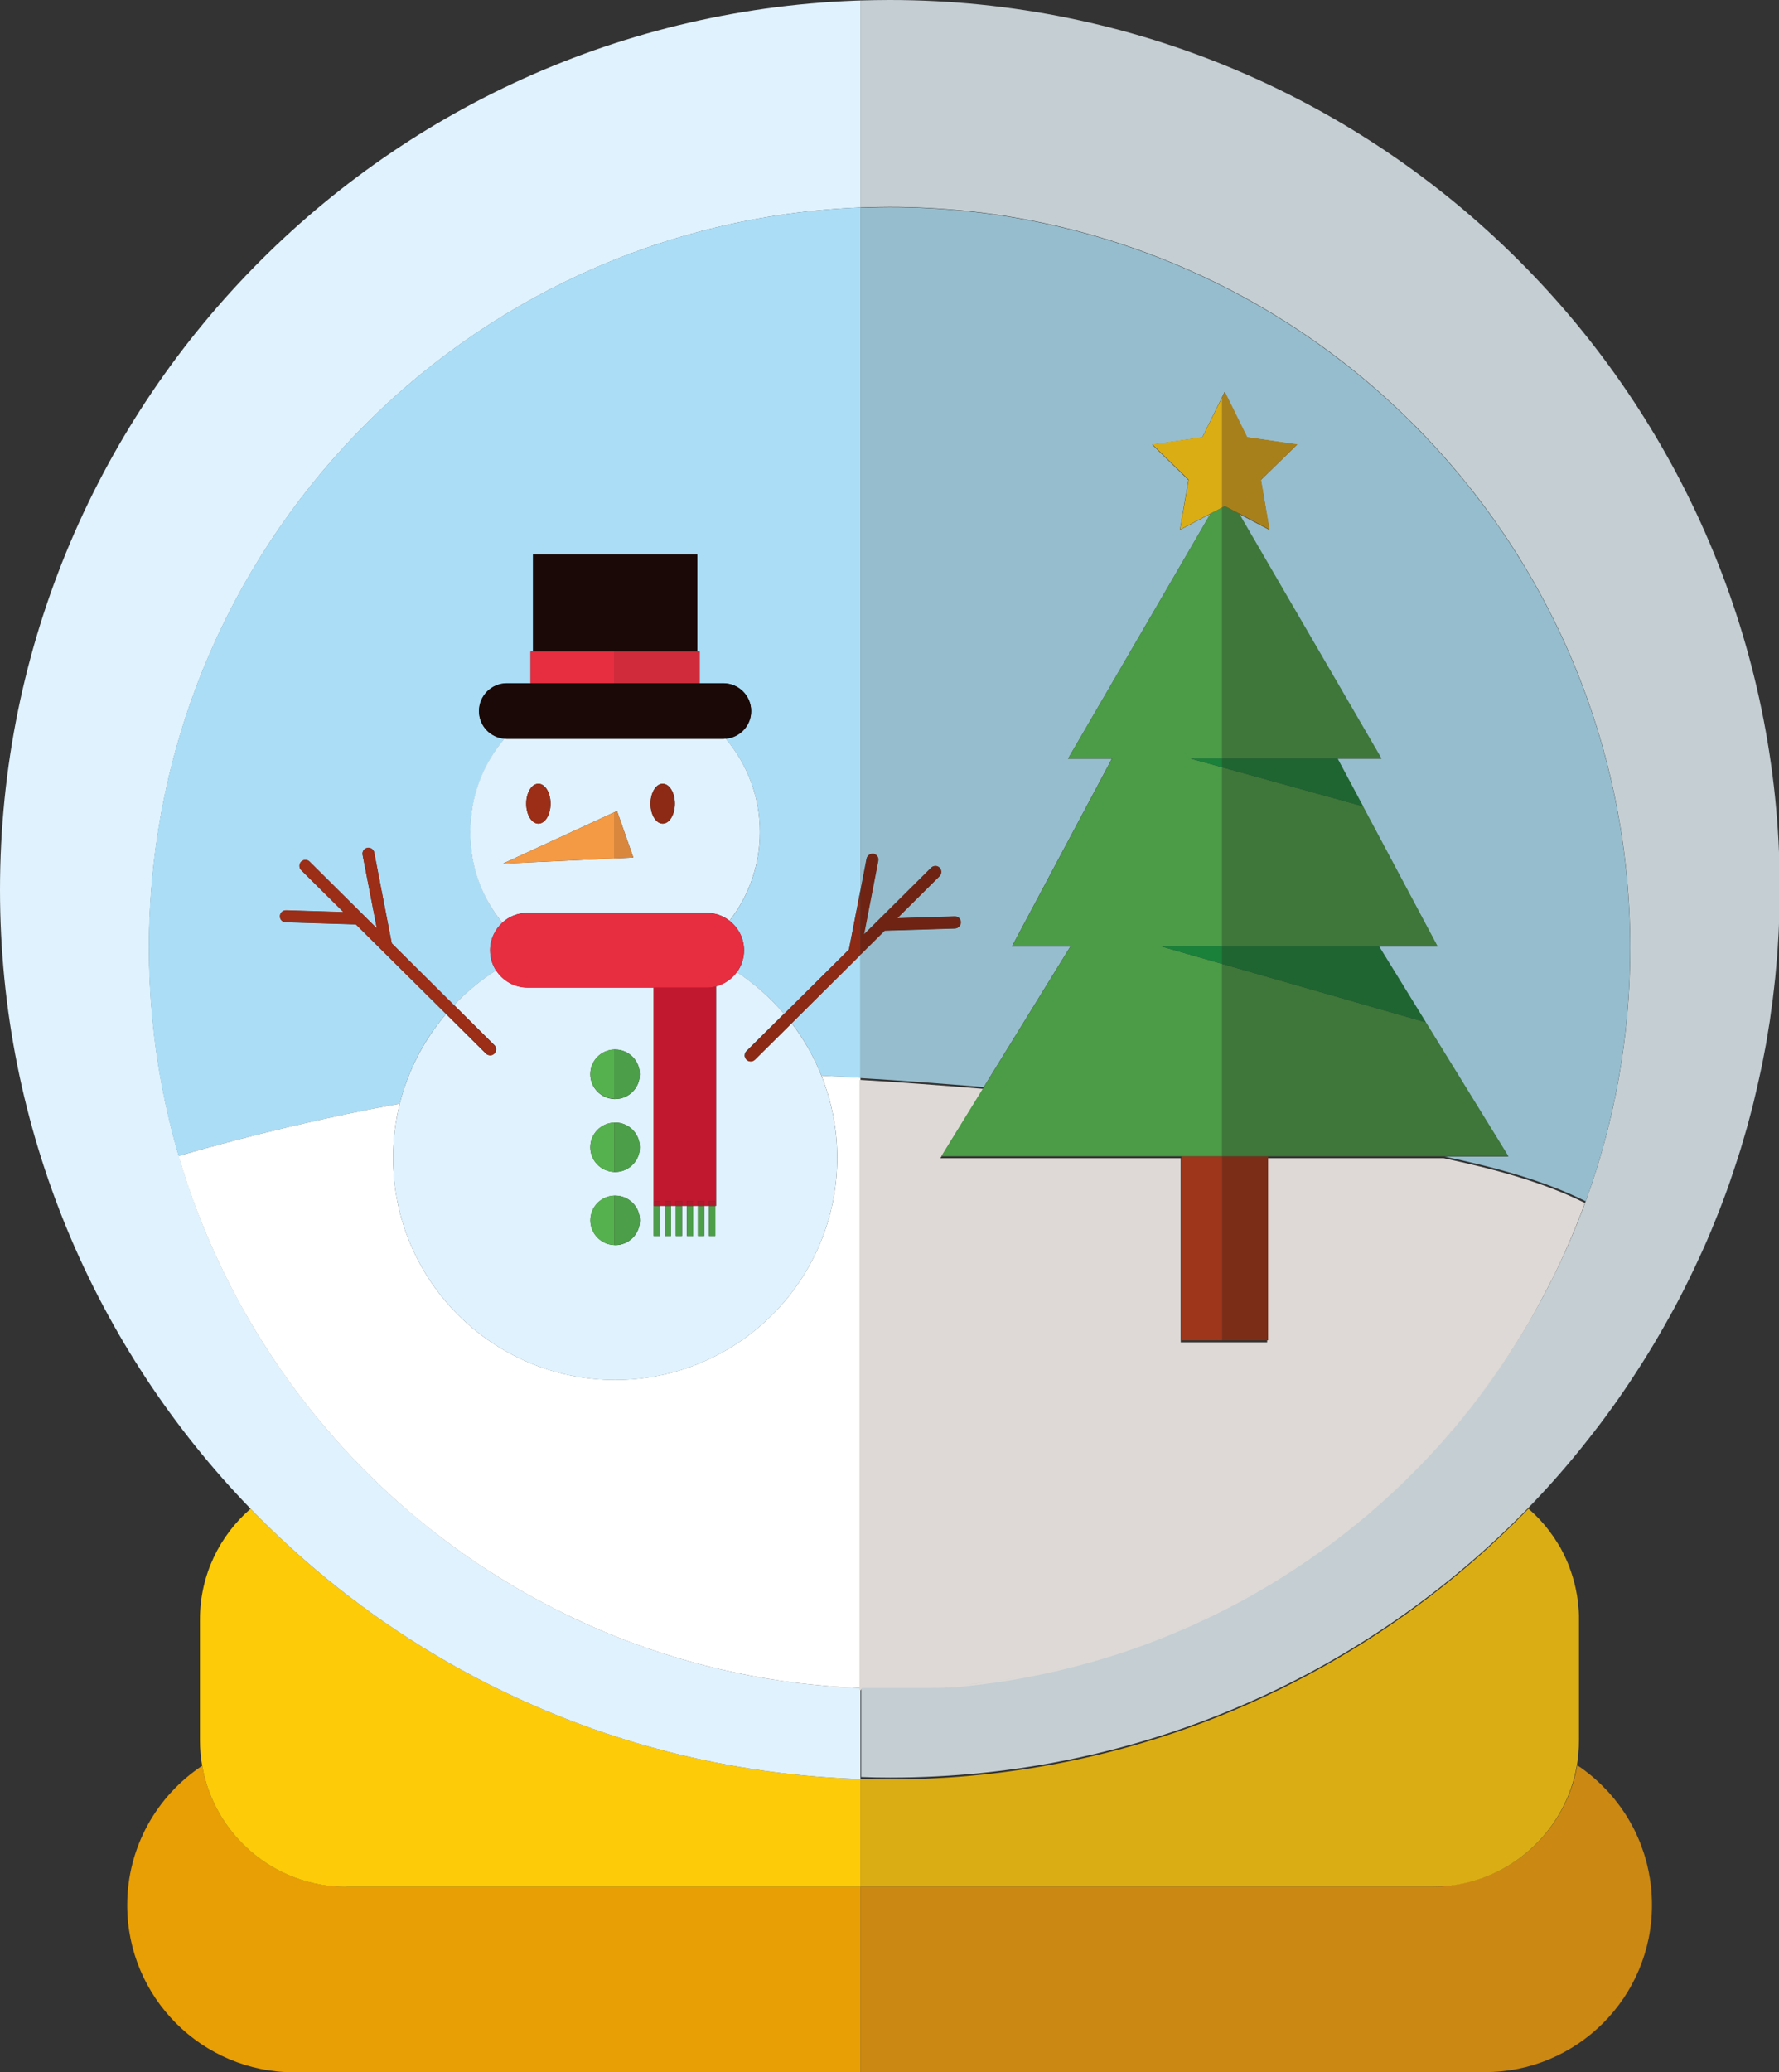 <?xml version="1.0" encoding="UTF-8"?>
<svg id="Layer_2" data-name="Layer 2" xmlns="http://www.w3.org/2000/svg" viewBox="0 0 189.77 220.99">
  <rect x="0" y="0" width="189.77" height="220.99" fill="#333333" stroke="none"/>
  <defs>
    <style>
      .cls-1 {
        fill: #1a0906;
      }

      .cls-2 {
        fill: #e89e05;
      }

      .cls-3 {
        fill: #c4ced3;
      }

      .cls-4 {
        fill: #55b14e;
      }

      .cls-5 {
        fill: #7c2d17;
      }

      .cls-6 {
        fill: #da873e;
      }

      .cls-7 {
        fill: #19813a;
      }

      .cls-8 {
        fill: #a8801b;
      }

      .cls-9 {
        fill: #768d92;
      }

      .cls-10 {
        fill: #fff;
      }

      .cls-11 {
        fill: #dbad15;
      }

      .cls-12 {
        fill: #9c2d16;
      }

      .cls-13 {
        fill: #ae192c;
      }

      .cls-14 {
        fill: #abddf6;
      }

      .cls-15 {
        fill: #3e7739;
      }

      .cls-16 {
        fill: #fdcb07;
      }

      .cls-17 {
        fill: #e72d40;
      }

      .cls-18 {
        fill: #e0f2fd;
      }

      .cls-19 {
        fill: #9d361a;
      }

      .cls-20 {
        fill: #96bdcd;
      }

      .cls-21 {
        fill: #4c9b46;
      }

      .cls-22 {
        fill: #8c2a15;
      }

      .cls-23 {
        fill: #f49944;
      }

      .cls-24 {
        fill: #7d2715;
      }

      .cls-25 {
        fill: #85a3ad;
      }

      .cls-26 {
        fill: #cb8812;
      }

      .cls-27 {
        fill: #ded9d6;
      }

      .cls-28 {
        fill: #6f2413;
      }

      .cls-29 {
        fill: #4c9e49;
      }

      .cls-30 {
        fill: #8c2a16;
      }

      .cls-31 {
        fill: #1f6531;
      }

      .cls-32 {
        fill: #cf2b3a;
      }

      .cls-33 {
        fill: #c1172f;
      }
    </style>
  </defs>
  <g id="ICONOS">
    <g>
      <path class="cls-2" d="M176.09,201.07c.03.24.05.48.07.73-.02-.24-.04-.49-.07-.73Z"/>
      <path class="cls-2" d="M173.54,193.79c.14.22.26.44.39.66-.13-.22-.25-.44-.39-.66Z"/>
      <path class="cls-2" d="M176.18,202.12c.02.35.03.7.03,1.05,0-.35-.01-.71-.03-1.05Z"/>
      <path class="cls-2" d="M174.6,195.77c.1.22.2.44.29.67-.09-.23-.19-.45-.29-.67Z"/>
      <path class="cls-2" d="M36.93,201.21c-7.69,0-14.08-5.57-15.36-12.9-4.82,3.19-8,8.66-8,14.87,0,9.84,7.98,17.82,17.82,17.82h60.41v-19.78h-54.86Z"/>
      <path class="cls-2" d="M175.36,197.73c.09.27.17.55.24.83-.07-.28-.16-.55-.24-.83Z"/>
      <path class="cls-2" d="M174.04,194.64c.16.29.31.58.45.88-.14-.3-.29-.59-.45-.88Z"/>
      <path class="cls-2" d="M175.92,199.98c.04.24.08.48.12.73-.03-.24-.07-.49-.12-.73Z"/>
      <path class="cls-2" d="M170.85,190.43c.17.17.34.35.51.52-.17-.18-.34-.35-.51-.52Z"/>
      <path class="cls-2" d="M169.2,189.01c.22.17.44.35.66.53-.22-.18-.43-.36-.66-.53Z"/>
      <path class="cls-2" d="M170.1,189.74c.17.15.34.3.5.46-.16-.16-.33-.31-.5-.46Z"/>
      <path class="cls-2" d="M175.02,196.76c.08.21.16.43.23.65-.07-.22-.15-.43-.23-.65Z"/>
      <path class="cls-2" d="M171.54,191.14c.22.24.43.49.64.74-.21-.25-.42-.5-.64-.74Z"/>
      <path class="cls-2" d="M172.32,192.06c.16.2.31.4.46.6-.15-.2-.3-.4-.46-.6Z"/>
      <path class="cls-2" d="M175.65,198.7c.08.33.16.66.22.99-.07-.33-.14-.66-.22-.99Z"/>
      <path class="cls-2" d="M172.98,192.94c.13.18.25.37.38.56-.12-.19-.25-.37-.38-.56Z"/>
      <path class="cls-2" d="M168.27,188.35c.27.18.54.37.81.57-.26-.2-.53-.39-.81-.57Z"/>
      <path class="cls-16" d="M165.32,163.32c.13.17.25.35.38.53-.12-.18-.25-.35-.38-.53Z"/>
      <path class="cls-16" d="M168.36,171.02c.02.18.03.37.05.56-.01-.19-.03-.37-.05-.56Z"/>
      <path class="cls-16" d="M165.77,163.96c.15.22.29.44.43.67-.14-.23-.28-.45-.43-.67Z"/>
      <path class="cls-16" d="M168.25,170.2c.03.16.05.33.07.5-.02-.17-.04-.33-.07-.5Z"/>
      <path class="cls-16" d="M166.72,165.56c.08.15.15.3.23.46-.07-.15-.15-.3-.23-.46Z"/>
      <path class="cls-16" d="M168.09,169.39c.03.16.06.31.09.47-.03-.16-.06-.32-.09-.47Z"/>
      <path class="cls-16" d="M168.42,171.85c.01.28.02.56.02.84,0-.28,0-.56-.02-.84Z"/>
      <path class="cls-16" d="M167.08,166.31c.07.15.13.29.19.44-.06-.15-.13-.29-.19-.44Z"/>
      <path class="cls-16" d="M168.45,185.61c0,.42-.02.83-.05,1.24.03-.41.05-.82.05-1.24Z"/>
      <path class="cls-16" d="M168.38,187.05c-.04.39-.09.77-.15,1.15.06-.38.11-.76.15-1.15Z"/>
      <path class="cls-16" d="M163.76,161.55c.11.11.21.21.32.32-.11-.11-.21-.22-.32-.32Z"/>
      <path class="cls-16" d="M167.9,168.6c.04.15.08.3.12.46-.04-.15-.07-.31-.12-.46Z"/>
      <path class="cls-16" d="M163.51,161.31c-.11-.1-.22-.2-.33-.3.11.1.22.2.33.3Z"/>
      <path class="cls-16" d="M164.31,162.11c.11.12.21.23.31.35-.1-.12-.21-.24-.31-.35Z"/>
      <path class="cls-16" d="M164.83,162.7c.11.13.21.26.32.4-.11-.13-.21-.27-.32-.4Z"/>
      <path class="cls-16" d="M167.4,167.06c.06.15.11.29.16.44-.05-.15-.11-.29-.16-.44Z"/>
      <path class="cls-16" d="M166.3,164.79c.1.17.2.34.3.52-.09-.18-.19-.35-.3-.52Z"/>
      <path class="cls-16" d="M167.67,167.82c.05.15.1.3.14.45-.04-.15-.09-.3-.14-.45Z"/>
      <path class="cls-16" d="M36.93,201.21h54.86v-11.48h0c-25.51-.83-48.48-11.71-65.06-28.83-3.3,2.86-5.4,7.08-5.4,11.8v12.92c0,.92.08,1.82.24,2.7,1.28,7.33,7.67,12.9,15.36,12.9Z"/>
      <path class="cls-18" d="M167.08,156.46c-.24.28-.48.57-.73.85.24-.28.49-.56.73-.85Z"/>
      <path class="cls-18" d="M165.59,158.16c-.25.27-.49.55-.74.82.25-.27.49-.55.74-.82Z"/>
      <path class="cls-18" d="M187.39,116.1c-.08.37-.18.74-.26,1.11.09-.37.18-.74.26-1.11Z"/>
      <path class="cls-18" d="M188.7,109.19c-.06.37-.12.73-.18,1.1.06-.37.12-.73.18-1.1Z"/>
      <path class="cls-18" d="M171.29,151.16c-.22.3-.44.6-.67.9.22-.3.45-.6.67-.9Z"/>
      <path class="cls-18" d="M189.29,104.49c-.04.36-.08.71-.12,1.07.04-.36.08-.71.12-1.07Z"/>
      <path class="cls-18" d="M188.32,111.51c-.06.37-.14.74-.21,1.1.07-.37.14-.74.21-1.1Z"/>
      <path class="cls-18" d="M175.12,145.56c-.2.32-.41.64-.61.95.21-.32.41-.63.61-.95Z"/>
      <path class="cls-18" d="M187.88,113.81c-.08.37-.16.74-.24,1.11.08-.37.16-.74.24-1.11Z"/>
      <path class="cls-18" d="M173.89,147.46c-.21.31-.42.63-.63.94.21-.31.42-.62.63-.94Z"/>
      <path class="cls-18" d="M189.65,99.72c-.02.32-.04.65-.06.97.02-.32.04-.64.06-.97Z"/>
      <path class="cls-18" d="M189.5,102.11c-.03.35-.06.69-.09,1.04.03-.35.06-.69.09-1.04Z"/>
      <path class="cls-18" d="M189.74,97.31c0,.27-.02.53-.03.8,0-.27.02-.53.03-.8Z"/>
      <path class="cls-18" d="M189.03,106.85c-.05.37-.1.73-.15,1.09.05-.36.1-.73.15-1.09Z"/>
      <path class="cls-18" d="M164.07,159.82c-.25.27-.5.54-.76.8.25-.26.51-.53.76-.8Z"/>
      <path class="cls-18" d="M169.93,152.96c-.23.29-.46.59-.69.88.23-.29.46-.59.69-.88Z"/>
      <path class="cls-18" d="M184.89,125.01c-.12.36-.25.73-.37,1.09.13-.36.25-.72.37-1.09Z"/>
      <path class="cls-18" d="M186.85,118.36c-.09.37-.19.73-.29,1.1.1-.37.2-.73.29-1.1Z"/>
      <path class="cls-18" d="M184.13,127.18c-.13.36-.27.72-.4,1.08.13-.36.27-.72.4-1.08Z"/>
      <path class="cls-18" d="M180.6,135.62c-.16.34-.33.69-.5,1.03.17-.34.33-.68.5-1.03Z"/>
      <path class="cls-18" d="M182.47,131.45c-.15.35-.3.71-.45,1.06.15-.35.3-.7.45-1.06Z"/>
      <path class="cls-18" d="M183.33,129.33c-.14.36-.28.71-.43,1.07.14-.35.29-.71.43-1.07Z"/>
      <path class="cls-18" d="M172.61,149.32c-.22.31-.43.61-.65.92.22-.3.44-.61.65-.92Z"/>
      <path class="cls-18" d="M181.56,133.55c-.16.35-.32.7-.48,1.04.16-.35.32-.69.48-1.04Z"/>
      <path class="cls-18" d="M177.45,141.67c-.19.33-.38.66-.57.99.19-.33.38-.66.57-.99Z"/>
      <path class="cls-18" d="M186.25,120.6c-.1.37-.21.73-.32,1.09.11-.36.22-.73.32-1.09Z"/>
      <path class="cls-18" d="M185.59,122.82c-.11.36-.23.73-.35,1.09.12-.36.23-.73.35-1.09Z"/>
      <path class="cls-18" d="M176.31,143.63c-.2.33-.39.65-.59.97.2-.32.4-.65.59-.97Z"/>
      <path class="cls-18" d="M179.6,137.67c-.17.34-.35.68-.52,1.02.18-.34.35-.68.52-1.02Z"/>
      <path class="cls-18" d="M178.55,139.68c-.18.34-.36.67-.55,1,.18-.33.37-.67.55-1Z"/>
      <path class="cls-18" d="M168.53,154.72c-.24.29-.47.58-.71.87.24-.29.47-.58.71-.87Z"/>
      <path class="cls-18" d="M91.79,189.72v-9.7h0c-.16-.01-.33-.02-.49-.02-.96-.04-1.92-.1-2.88-.18-.18-.01-.36-.03-.54-.05-.94-.08-1.87-.18-2.8-.29-.06,0-.12-.01-.18-.02-.97-.12-1.92-.27-2.88-.42-.19-.03-.38-.06-.57-.09-.93-.16-1.86-.33-2.78-.53-.15-.03-.3-.07-.45-.1-.89-.19-1.77-.39-2.65-.61-.09-.02-.19-.04-.28-.07-.92-.24-1.84-.49-2.75-.76-.18-.05-.35-.1-.53-.16-.9-.27-1.8-.56-2.69-.86-.11-.04-.21-.08-.32-.11-.86-.3-1.71-.61-2.55-.93-.1-.04-.21-.08-.31-.12-.88-.34-1.75-.71-2.61-1.08-.15-.07-.31-.13-.46-.2-.87-.38-1.74-.78-2.59-1.2-.05-.02-.1-.05-.15-.08-.84-.41-1.67-.84-2.49-1.27-.1-.05-.2-.11-.3-.16-.83-.45-1.66-.91-2.48-1.39-.12-.07-.24-.14-.36-.22-1.68-.99-3.31-2.05-4.91-3.16-.09-.06-.18-.12-.26-.18-.79-.55-1.56-1.12-2.32-1.7-.08-.06-.17-.13-.25-.19-1.56-1.2-3.08-2.45-4.55-3.75-.07-.06-.14-.12-.2-.18-.73-.65-1.45-1.32-2.15-2-.04-.04-.09-.09-.13-.13-1.44-1.39-2.82-2.84-4.15-4.34-.05-.05-.1-.11-.14-.16-.66-.75-1.32-1.52-1.95-2.3,0,0-.01-.02-.02-.02-1.3-1.59-2.53-3.23-3.7-4.92-.03-.04-.06-.09-.09-.13-1.76-2.54-3.37-5.19-4.82-7.94-.02-.03-.03-.06-.05-.09-1.46-2.76-2.76-5.62-3.89-8.57,0-.02-.01-.03-.02-.05-3.35-8.77-5.2-18.28-5.2-28.22,0-42.6,33.71-77.31,75.91-78.94h0V.06c1.03-.03,2.06-.06,3.1-.06C42.48,0,0,42.48,0,94.89c0,25.65,10.19,48.93,26.73,66.01,16.58,17.12,39.55,28.01,65.06,28.83Z"/>
      <path class="cls-14" d="M84.45,109.11c1.3,1.7,2.37,3.59,3.18,5.61,1.39.06,2.78.14,4.16.22h0v-13.12l-7.34,7.29Z"/>
      <path class="cls-14" d="M35.61,153.3c-.66-.75-1.32-1.52-1.95-2.3.64.78,1.29,1.54,1.95,2.3Z"/>
      <path class="cls-14" d="M35.76,153.46c1.33,1.5,2.71,2.95,4.15,4.34-1.44-1.39-2.82-2.84-4.15-4.34Z"/>
      <path class="cls-14" d="M33.64,150.98c-1.3-1.59-2.53-3.23-3.7-4.92,1.17,1.69,2.4,3.33,3.7,4.92Z"/>
      <path class="cls-14" d="M42.64,117.71c.9-3.59,2.61-6.85,4.94-9.57l-9.62-9.55-7.49-.23c-.35-.01-.63-.3-.61-.65.01-.35.3-.63.65-.62l6.13.19-4.51-4.48c-.25-.25-.25-.65,0-.9.25-.25.65-.25.9,0l7.17,7.12-1.52-7.85c-.07-.34.16-.68.5-.74.34-.07.68.16.74.5l1.87,9.68,6.63,6.59c1.34-1.41,2.84-2.65,4.49-3.7-.4-.62-.63-1.35-.63-2.15,0-1.17.5-2.21,1.3-2.94-2.13-2.65-3.41-6.01-3.41-9.67s1.37-7.26,3.64-9.95c-1.52-.13-2.71-1.39-2.71-2.94,0-1.64,1.33-2.97,2.97-2.97h2.53v-3.39h.25v-10.34h17.53v10.34h.25v3.39h2.53c1.64,0,2.97,1.33,2.97,2.97,0,1.55-1.19,2.81-2.71,2.94,2.27,2.69,3.64,6.16,3.64,9.95,0,3.57-1.21,6.85-3.24,9.46.94.73,1.55,1.87,1.55,3.15,0,.87-.28,1.68-.76,2.33,1.88,1.24,3.58,2.74,5.03,4.45h0s2.08-2.07,2.08-2.07l4.83-4.79,1.23-6.34V22.13h0C49.59,23.76,15.88,58.48,15.88,101.07c0,9.94,1.84,19.46,5.2,28.22-.75-1.97-1.43-3.98-2.03-6.02,7.78-2.23,15.64-4.11,23.59-5.57Z"/>
      <path class="cls-14" d="M24.98,137.91c-1.46-2.76-2.76-5.62-3.89-8.57,1.13,2.94,2.43,5.8,3.89,8.57Z"/>
      <path class="cls-14" d="M29.85,145.94c-1.76-2.54-3.37-5.19-4.82-7.94,1.45,2.75,3.07,5.4,4.82,7.94Z"/>
      <path class="cls-14" d="M54.69,169.1c-1.68-.99-3.31-2.05-4.91-3.16,1.59,1.11,3.23,2.16,4.91,3.16Z"/>
      <path class="cls-14" d="M46.95,163.87c-1.56-1.2-3.08-2.45-4.55-3.75,1.47,1.31,2.99,2.56,4.55,3.75Z"/>
      <path class="cls-14" d="M57.53,170.7c-.83-.45-1.66-.91-2.48-1.39.82.48,1.64.94,2.48,1.39Z"/>
      <path class="cls-14" d="M49.52,165.76c-.79-.55-1.56-1.12-2.32-1.7.76.58,1.54,1.15,2.32,1.7Z"/>
      <path class="cls-14" d="M60.33,172.14c-.84-.41-1.67-.84-2.49-1.27.82.44,1.65.86,2.49,1.27Z"/>
      <path class="cls-14" d="M91.3,179.99c-.96-.04-1.92-.1-2.88-.18.95.08,1.91.14,2.88.18Z"/>
      <path class="cls-14" d="M72.02,176.71c-.9-.27-1.8-.56-2.69-.86.89.3,1.79.59,2.69.86Z"/>
      <path class="cls-14" d="M75.3,177.63c-.92-.24-1.84-.49-2.75-.76.91.27,1.82.52,2.75.76Z"/>
      <path class="cls-14" d="M42.19,159.93c-.73-.65-1.45-1.32-2.15-2,.71.68,1.42,1.35,2.15,2Z"/>
      <path class="cls-14" d="M63.08,173.41c-.87-.38-1.74-.78-2.59-1.2.86.41,1.72.81,2.59,1.2Z"/>
      <path class="cls-14" d="M78.22,178.31c-.89-.19-1.77-.39-2.65-.61.88.22,1.76.42,2.65.61Z"/>
      <path class="cls-14" d="M69.01,175.74c-.86-.3-1.71-.61-2.55-.93.84.32,1.69.64,2.55.93Z"/>
      <path class="cls-14" d="M84.9,179.45c-.97-.12-1.92-.27-2.88-.42.95.16,1.91.3,2.88.42Z"/>
      <path class="cls-14" d="M81.45,178.94c-.93-.16-1.86-.33-2.78-.53.92.19,1.85.37,2.78.53Z"/>
      <path class="cls-14" d="M87.89,179.77c-.94-.08-1.87-.18-2.8-.29.93.11,1.86.21,2.8.29Z"/>
      <path class="cls-14" d="M66.15,174.69c-.88-.34-1.75-.71-2.61-1.08.86.37,1.73.74,2.61,1.08Z"/>
      <path class="cls-10" d="M91.79,180.01v-65.07c-1.39-.08-2.77-.16-4.16-.22,1.08,2.71,1.68,5.66,1.68,8.75,0,13.08-10.6,23.69-23.69,23.69s-23.69-10.6-23.69-23.69c0-1.99.25-3.92.71-5.77-7.95,1.45-15.81,3.34-23.59,5.57.6,2.04,1.27,4.05,2.03,6.02,0,.02.01.03.02.05,1.13,2.94,2.43,5.8,3.89,8.57.02.03.03.06.05.09,1.45,2.75,3.07,5.4,4.82,7.94.03.04.06.08.09.13,1.17,1.69,2.4,3.33,3.7,4.92,0,0,.01.02.02.02.64.78,1.29,1.54,1.95,2.3.05.05.1.11.14.16,1.33,1.5,2.71,2.95,4.15,4.34.04.04.09.09.13.13.71.68,1.42,1.35,2.15,2,.07.06.14.12.2.18,1.47,1.31,2.99,2.56,4.55,3.75.08.06.17.13.25.19.76.58,1.54,1.15,2.32,1.7.09.06.17.12.26.18,1.59,1.11,3.23,2.16,4.91,3.16.12.07.24.14.36.22.82.48,1.64.94,2.48,1.39.1.05.2.11.3.16.82.44,1.65.86,2.49,1.27.05.02.1.05.15.08.86.41,1.72.81,2.59,1.2.15.07.3.13.46.2.86.37,1.73.74,2.61,1.08.1.04.21.08.31.12.84.32,1.69.64,2.55.93.11.04.21.08.32.11.89.3,1.79.59,2.69.86.18.05.35.11.53.16.91.27,1.82.52,2.75.76.09.02.19.04.28.07.88.22,1.76.42,2.65.61.15.03.3.07.45.1.92.19,1.85.37,2.78.53.19.03.38.06.57.09.95.16,1.91.3,2.88.42.06,0,.12.01.18.02.93.11,1.86.21,2.8.29.18.02.36.03.54.05.95.08,1.91.14,2.88.18.16,0,.33.01.49.02h0Z"/>
      <path class="cls-18" d="M75.38,97.35c.92,0,1.76.31,2.44.84,2.03-2.61,3.24-5.9,3.24-9.46,0-3.79-1.37-7.26-3.64-9.95-.09,0-.17.03-.26.03h-23.1c-.09,0-.17-.02-.26-.03-2.27,2.69-3.64,6.16-3.64,9.95s1.28,7.03,3.41,9.67c.71-.65,1.65-1.05,2.69-1.05h19.11ZM70.69,83.58c.72,0,1.3.96,1.3,2.13s-.58,2.13-1.3,2.13-1.3-.96-1.3-2.13.58-2.13,1.3-2.13ZM57.43,83.58c.72,0,1.3.96,1.3,2.13s-.58,2.13-1.3,2.13-1.3-.96-1.3-2.13.58-2.13,1.3-2.13ZM65.82,86.49l1.74,4.96-13.91.65,12.17-5.61Z"/>
      <path class="cls-18" d="M80.52,113.01c-.12.12-.28.18-.45.18s-.33-.06-.45-.19c-.06-.06-.11-.13-.14-.21-.03-.08-.05-.16-.05-.24h0s0-.03,0-.04c0-.15.07-.3.18-.41l4.02-3.99c-1.46-1.71-3.15-3.21-5.03-4.45-.53.74-1.31,1.28-2.21,1.52v23.42h-.09v3.2h-.67v-3.2h-.51v3.2h-.67v-3.2h-.51v3.2h-.67v-3.2h-.51v3.2h-.67v-3.2h-.51v3.2h-.67v-3.2h-.51v3.2h-.67v-26.48h-13.45c-1.41,0-2.65-.74-3.36-1.84-1.65,1.05-3.15,2.29-4.49,3.7l4.31,4.28c.25.25.25.65,0,.9-.12.12-.29.19-.45.19s-.32-.06-.45-.18l-4.26-4.23c-2.32,2.73-4.04,5.99-4.94,9.57-.46,1.85-.71,3.78-.71,5.77,0,13.08,10.61,23.69,23.69,23.69s23.69-10.6,23.69-23.69c0-3.09-.6-6.05-1.68-8.75-.8-2.02-1.88-3.91-3.18-5.61l-3.93,3.9ZM62.97,114.56c0-1.43,1.13-2.58,2.54-2.63h0s.1,0,.1,0c1.46,0,2.64,1.18,2.64,2.64s-1.18,2.64-2.64,2.64h-.1c-1.41-.06-2.54-1.22-2.54-2.64ZM65.62,132.78h-.1c-1.41-.06-2.54-1.22-2.54-2.64s1.13-2.58,2.54-2.63h0s.1,0,.1,0c1.46,0,2.64,1.18,2.64,2.64s-1.18,2.64-2.64,2.64ZM68.2,122.88c-.25,1.2-1.31,2.11-2.59,2.11,0,0,0,0-.01,0h-.09c-1.41-.06-2.54-1.22-2.54-2.64s1.13-2.58,2.54-2.63h0s.1-.01.1-.01c1.46,0,2.64,1.18,2.64,2.64,0,.18-.02.36-.05.53Z"/>
      <path class="cls-33" d="M69.72,105.33v22.75h.67v.53h.51v-.53h.67v.53h.51v-.53h.67v.53h.51v-.53h.67v.53h.51v-.53h.67v.53h.51v-.53h.67v.53h.09v-23.42c-.33.09-.67.14-1.02.14h-5.66Z"/>
      <path class="cls-17" d="M56.27,105.33h19.11c.35,0,.69-.05,1.02-.14.9-.24,1.68-.78,2.21-1.52.47-.66.76-1.46.76-2.33,0-1.28-.61-2.42-1.55-3.15-.67-.52-1.52-.84-2.44-.84h-19.11c-1.04,0-1.98.4-2.69,1.05-.8.73-1.3,1.77-1.3,2.94,0,.79.23,1.53.63,2.15.71,1.11,1.95,1.84,3.36,1.84Z"/>
      <path class="cls-4" d="M65.51,117.19v-5.27c-1.41.05-2.54,1.21-2.54,2.63s1.13,2.58,2.54,2.63Z"/>
      <path class="cls-4" d="M62.97,122.35c0,1.42,1.13,2.58,2.54,2.63v-5.27c-1.41.05-2.54,1.21-2.54,2.63Z"/>
      <path class="cls-4" d="M65.62,124.99h-.01s0,0,.01,0c1.28,0,2.34-.91,2.59-2.11-.25,1.2-1.31,2.11-2.59,2.11Z"/>
      <path class="cls-4" d="M62.97,130.14c0,1.43,1.13,2.58,2.54,2.63v-5.27c-1.41.05-2.54,1.21-2.54,2.63Z"/>
      <path class="cls-12" d="M52.28,112.55c.16,0,.33-.06.45-.19.25-.25.25-.65,0-.9l-4.31-4.28-6.63-6.59-1.87-9.68c-.07-.34-.4-.57-.74-.5-.34.07-.57.4-.5.74l1.52,7.85-7.17-7.12c-.25-.25-.65-.24-.9,0-.25.25-.25.65,0,.9l4.51,4.48-6.13-.19c-.35,0-.64.26-.65.62-.01.35.26.64.61.65l7.49.23,9.62,9.55,4.26,4.23c.12.12.29.18.45.18Z"/>
      <path class="cls-12" d="M79.43,112.56s0-.03,0-.04c0,.01,0,.03,0,.04Z"/>
      <polygon class="cls-12" points="90.56 101.25 91.79 94.91 91.79 94.91 90.56 101.25 85.73 106.05 90.56 101.25"/>
      <polygon class="cls-12" points="94.4 99.23 94.4 99.23 101.89 99.01 94.4 99.23"/>
      <path class="cls-1" d="M77.16,78.8c.09,0,.17-.02.26-.03,1.52-.13,2.71-1.39,2.71-2.94,0-1.64-1.33-2.97-2.97-2.97h-23.1c-1.64,0-2.97,1.33-2.97,2.97,0,1.55,1.19,2.81,2.71,2.94.09,0,.17.03.26.03h23.1Z"/>
      <polygon class="cls-1" points="74.38 69.48 74.38 59.14 56.85 59.14 56.85 69.48 65.51 69.48 74.38 69.48"/>
      <polygon class="cls-17" points="65.51 72.86 65.51 69.48 56.85 69.48 56.59 69.48 56.59 72.86 65.51 72.86"/>
      <polygon class="cls-23" points="65.51 91.55 65.51 86.63 65.82 86.49 53.65 92.1 67.56 91.45 65.51 91.55"/>
      <path class="cls-12" d="M57.43,87.84c.72,0,1.3-.96,1.3-2.13s-.58-2.13-1.3-2.13-1.3.96-1.3,2.13.58,2.13,1.3,2.13Z"/>
      <rect class="cls-29" x="69.72" y="128.61" width=".67" height="3.2"/>
      <rect class="cls-13" x="69.72" y="128.08" width=".67" height=".53"/>
      <rect class="cls-29" x="70.9" y="128.61" width=".67" height="3.2"/>
      <rect class="cls-13" x="70.9" y="128.08" width=".67" height=".53"/>
      <rect class="cls-29" x="72.08" y="128.61" width=".67" height="3.2"/>
      <rect class="cls-13" x="72.08" y="128.08" width=".67" height=".53"/>
      <rect class="cls-29" x="73.27" y="128.61" width=".67" height="3.2"/>
      <rect class="cls-13" x="73.27" y="128.08" width=".67" height=".53"/>
      <rect class="cls-29" x="74.45" y="128.61" width=".67" height="3.2"/>
      <rect class="cls-13" x="74.45" y="128.08" width=".67" height=".53"/>
      <rect class="cls-29" x="75.63" y="128.61" width=".67" height="3.2"/>
      <rect class="cls-13" x="75.63" y="128.08" width=".67" height=".53"/>
      <path class="cls-29" d="M65.51,117.19h0s.1.01.1.01c1.46,0,2.64-1.18,2.64-2.64s-1.18-2.64-2.64-2.64h-.1v5.28Z"/>
      <path class="cls-29" d="M65.62,119.71h-.1v5.28h0s.09,0,.09,0h.01c1.28,0,2.34-.91,2.59-2.11.04-.17.05-.35.05-.53,0-1.46-1.18-2.64-2.64-2.64Z"/>
      <path class="cls-29" d="M65.62,127.5h-.1v5.28h0s.1,0,.1,0c1.46,0,2.64-1.18,2.64-2.64s-1.18-2.64-2.64-2.64Z"/>
      <path class="cls-30" d="M79.44,112.52s0,.03,0,.04h0c0,.08.01.16.05.24.03.08.08.15.14.21.12.13.29.19.45.19s.32-.06.45-.18l3.93-3.9,7.34-7.29v-.23h0v-6.68h0s-1.23,6.34-1.23,6.34l-4.83,4.79-2.08,2.07h0s-4.02,4-4.02,4c-.11.11-.17.26-.18.41Z"/>
      <polygon class="cls-32" points="65.51 72.86 74.64 72.86 74.64 69.48 74.38 69.48 65.51 69.48 65.51 72.86"/>
      <polygon class="cls-6" points="65.51 91.55 67.56 91.45 65.82 86.49 65.51 86.63 65.51 91.55"/>
      <path class="cls-22" d="M70.69,87.84c.72,0,1.3-.96,1.3-2.13s-.58-2.13-1.3-2.13-1.3.96-1.3,2.13.58,2.13,1.3,2.13Z"/>
      <path class="cls-27" d="M168.21,188.3h0s0-.07.01-.1c.06-.38.11-.76.15-1.15,0-.07.01-.14.02-.21.03-.41.05-.82.05-1.24h0c0,.92-.08,1.82-.23,2.69Z"/>
      <path class="cls-26" d="M154.98,201.06c-.7.1-1.41.14-2.13.14h-61.06v19.78h66.61c9.84,0,17.82-7.98,17.82-17.82,0-.35-.01-.71-.03-1.05,0-.11-.02-.22-.02-.33-.02-.24-.04-.49-.07-.73-.01-.12-.03-.24-.05-.35-.03-.24-.07-.49-.12-.73-.02-.1-.03-.2-.05-.3-.07-.33-.14-.66-.22-.99-.01-.05-.03-.1-.04-.14-.07-.28-.16-.55-.24-.83-.03-.11-.07-.21-.11-.32-.07-.22-.15-.43-.23-.65-.04-.11-.08-.22-.13-.33-.09-.23-.19-.45-.29-.67-.04-.08-.07-.17-.11-.25-.14-.3-.29-.59-.45-.88-.04-.07-.08-.13-.11-.2-.13-.22-.25-.44-.39-.66-.06-.1-.12-.19-.18-.29-.12-.19-.25-.37-.38-.56-.07-.09-.13-.19-.2-.28-.15-.2-.3-.4-.46-.6-.05-.06-.09-.12-.14-.18-.21-.25-.42-.5-.64-.74-.06-.06-.12-.13-.18-.19-.17-.18-.34-.35-.51-.52-.08-.08-.16-.16-.24-.23-.16-.16-.33-.31-.5-.46-.08-.07-.16-.14-.24-.21-.22-.18-.43-.36-.66-.53-.04-.03-.08-.06-.11-.09-.26-.2-.53-.39-.81-.57-.02-.01-.04-.03-.06-.04h0c-1.16,6.64-6.51,11.84-13.23,12.76Z"/>
      <path class="cls-11" d="M163.05,160.89c-17.25,17.81-41.42,28.88-68.17,28.88-1.04,0-2.07-.02-3.1-.05v11.48h61.06c.72,0,1.44-.05,2.13-.14,6.72-.92,12.08-6.12,13.23-12.76.15-.88.23-1.78.23-2.7v-12.92c0-.28,0-.56-.02-.84,0-.09-.01-.18-.02-.27-.01-.19-.03-.37-.05-.56-.01-.11-.03-.21-.04-.32-.02-.17-.04-.33-.07-.5-.02-.11-.04-.22-.06-.33-.03-.16-.06-.32-.09-.47-.02-.11-.05-.22-.08-.34-.04-.15-.07-.31-.12-.46-.03-.11-.06-.22-.09-.33-.04-.15-.09-.3-.14-.45-.04-.11-.07-.22-.11-.32-.05-.15-.11-.29-.16-.44-.04-.1-.08-.21-.12-.31-.06-.15-.13-.29-.19-.44-.04-.1-.09-.19-.13-.29-.07-.15-.15-.3-.23-.46-.04-.08-.08-.17-.13-.25-.09-.18-.19-.35-.3-.52-.03-.06-.06-.11-.1-.17-.14-.23-.28-.45-.43-.67-.03-.04-.05-.07-.08-.11-.12-.18-.25-.35-.38-.53-.06-.07-.11-.14-.17-.22-.11-.13-.21-.27-.32-.4-.07-.08-.14-.16-.21-.24-.1-.12-.21-.24-.31-.35-.07-.08-.15-.16-.23-.24-.11-.11-.21-.22-.32-.32-.08-.08-.16-.16-.25-.24-.11-.1-.22-.2-.33-.3-.04-.04-.08-.08-.13-.12Z"/>
      <path class="cls-3" d="M91.79,22.13c.19,0,.37,0,.56-.01.84-.03,1.69-.05,2.54-.05,43.63,0,79.01,35.37,79.01,79.01,0,9.48-1.67,18.57-4.74,27t0,0s0,.02-.01.03c-.3.82-.62,1.64-.94,2.45-.04.09-.07.18-.11.27-.66,1.62-1.37,3.21-2.13,4.77-.05.09-.09.19-.14.28-.76,1.56-1.58,3.08-2.44,4.58-.05.09-.11.18-.16.28-.87,1.49-1.78,2.95-2.74,4.37-.06.09-.12.18-.18.27-.97,1.42-1.98,2.81-3.03,4.17-.06.08-.13.16-.19.25-.53.67-1.07,1.34-1.61,1.99-.03.04-.07.08-.1.12-.52.62-1.06,1.24-1.6,1.84-.06.07-.12.14-.19.21-.57.63-1.14,1.25-1.73,1.86-.07.07-.13.14-.2.21-.55.57-1.11,1.13-1.68,1.68-.06.05-.11.11-.17.17-.6.58-1.22,1.16-1.84,1.72-.09.08-.19.17-.28.25-.59.53-1.19,1.06-1.8,1.57-.04.03-.08.07-.12.1-.64.54-1.29,1.06-1.94,1.58-.12.09-.23.18-.35.27-.65.51-1.31,1.01-1.98,1.5,0,0,0,0,0,0-.67.49-1.36.97-2.05,1.44-.13.09-.27.18-.4.27-1.37.93-2.78,1.81-4.21,2.65-.15.09-.29.17-.44.26-.71.41-1.43.82-2.16,1.21-.06.03-.12.06-.18.09-.68.36-1.36.71-2.05,1.05-.15.08-.31.15-.46.23-.73.36-1.47.71-2.22,1.04-.11.05-.22.1-.33.15-.67.3-1.34.59-2.02.86-.15.06-.31.13-.46.19-.75.31-1.51.6-2.28.88-.15.05-.29.11-.44.16-.68.25-1.36.48-2.05.71-.14.05-.29.1-.43.14-.78.25-1.56.49-2.35.72-.17.05-.34.1-.52.15-.71.2-1.42.39-2.14.57-.12.03-.24.06-.36.09-.8.2-1.61.38-2.42.56-.19.04-.38.08-.57.12-.76.16-1.52.3-2.29.44-.08.01-.15.03-.23.04-.83.14-1.66.27-2.49.39-.2.03-.4.05-.6.08-.85.11-1.69.21-2.55.3h0s0,0,0,0c-.07,0-.14.01-.21.02-.06,0-.11.01-.17.02h0s0,0,0,0c-.07,0-.13.01-.2.02-.06,0-.12.01-.18.02,0,0,0,0-.01,0-.03,0-.06,0-.09,0-.03,0-.07,0-.1,0h0s-.06,0-.09,0c-.03,0-.06,0-.09,0,0,0,0,0,0,0h0s-.05,0-.08,0c-.04,0-.07,0-.11,0,0,0-.01,0-.02,0-.06,0-.12,0-.19.01h0c-.06,0-.12,0-.18.01,0,0,0,0-.01,0,0,0,0,0,0,0-.05,0-.11,0-.16.01-.07,0-.14.01-.21.02,0,0,0,0-.01,0,0,0,0,0-.01,0-.05,0-.09,0-.14,0-.02,0-.03,0-.05,0,0,0,0,0-.01,0-.06,0-.12,0-.18.01,0,0,0,0-.01,0,0,0,0,0,0,0-.03,0-.06,0-.09,0-.03,0-.06,0-.09,0,0,0,0,0,0,0,0,0-.01,0-.02,0-.02,0-.05,0-.07,0-.03,0-.07,0-.1,0,0,0,0,0-.01,0h0s-.06,0-.09,0c-.03,0-.06,0-.09,0,0,0-.01,0-.02,0,0,0-.01,0-.02,0-.04,0-.08,0-.12,0-.08,0-.16,0-.24.01,0,0-.01,0-.02,0,0,0,0,0,0,0-.03,0-.06,0-.09,0-.03,0-.06,0-.09,0h0c-.06,0-.12,0-.18,0,0,0-.01,0-.02,0-.06,0-.12,0-.18,0,0,0-.02,0-.03,0-.03,0-.06,0-.08,0-.03,0-.05,0-.08,0,0,0,0,0,0,0s0,0,0,0c-.03,0-.06,0-.09,0-.03,0-.06,0-.09,0,0,0-.01,0-.02,0,0,0-.01,0-.02,0-.02,0-.04,0-.06,0-.04,0-.07,0-.11,0h0s0,0,0,0c-.03,0-.06,0-.09,0-.03,0-.06,0-.09,0,0,0-.01,0-.02,0s-.01,0-.02,0c-.06,0-.12,0-.18,0,0,0-.01,0-.02,0-.03,0-.07,0-.11,0-.02,0-.04,0-.05,0-.01,0-.03,0-.04,0-.06,0-.11,0-.17,0,0,0-.01,0-.02,0s-.01,0-.02,0c-.05,0-.11,0-.16,0,0,0-.02,0-.03,0-.06,0-.12,0-.18,0-.01,0-.02,0-.03,0-.06,0-.11,0-.16,0,0,0-.01,0-.02,0-.06,0-.11,0-.17,0-.02,0-.03,0-.04,0-.06,0-.11,0-.17,0h-.02c-.06,0-.11,0-.16,0-.01,0-.03,0-.04,0-.06,0-.11,0-.17,0,0,0-.02,0-.03,0-.05,0-.11,0-.16,0-.01,0-.02,0-.03,0-.06,0-.11,0-.17,0h-.04c-.05,0-.11,0-.16,0h-.02c-.06,0-.12,0-.18,0h-.04c-.06,0-.12,0-.18,0h-.1s-.06,0-.09,0h-.04c-.06,0-.12,0-.18,0h-.04c-.06,0-.12,0-.18,0h-.02c-.06,0-.12,0-.19,0-.01,0-.02,0-.04,0-.06,0-.12,0-.18,0,0,0-.02,0-.03,0-.06,0-.12,0-.18,0,0,0-.01,0-.02,0-.06,0-.12,0-.19,0-.01,0-.02,0-.04,0-.06,0-.12,0-.18,0-.01,0-.02,0-.03,0-.06,0-.11,0-.17,0,0,0-.02,0-.02,0-.06,0-.12,0-.19,0,0,0-.02,0-.03,0-.06,0-.13,0-.19,0,0,0,0,0,0,0-.06,0-.12,0-.18,0-.01,0-.02,0-.03,0-.06,0-.12,0-.18,0-.01,0-.02,0-.04,0-.06,0-.12,0-.19,0h0c-.06,0-.11,0-.16,0v9.7h0c1.03.04,2.06.06,3.1.06,26.75,0,50.92-11.07,68.17-28.88.09-.09.17-.18.26-.27.25-.26.51-.53.76-.8.26-.28.52-.56.78-.84.25-.27.49-.55.74-.82.25-.28.51-.57.76-.86.24-.28.49-.56.73-.85.25-.29.49-.58.73-.87.24-.29.47-.58.71-.87.24-.29.48-.59.71-.89.23-.29.46-.59.69-.88.23-.3.46-.6.69-.9.22-.3.45-.6.67-.9.22-.3.45-.61.67-.92.22-.3.44-.61.65-.92.22-.31.43-.62.64-.93.21-.31.42-.62.63-.94.21-.31.42-.63.62-.95.21-.32.41-.63.61-.95.2-.32.4-.64.6-.96.2-.32.4-.65.59-.97.19-.32.38-.64.57-.97.19-.33.38-.66.57-.99.19-.33.37-.65.55-.98.18-.33.37-.67.55-1,.18-.33.35-.67.53-1,.18-.34.35-.68.52-1.02.17-.34.34-.68.5-1.01.17-.34.33-.68.5-1.03.16-.34.32-.69.48-1.03.16-.35.32-.69.48-1.04.15-.35.3-.69.46-1.04.15-.35.3-.7.45-1.06.15-.35.29-.7.43-1.06.14-.35.29-.71.43-1.07.14-.36.27-.71.41-1.07.13-.36.27-.72.4-1.08.13-.36.26-.72.38-1.09.13-.36.25-.72.37-1.09.12-.37.24-.74.36-1.1.12-.36.23-.73.35-1.09.11-.37.22-.75.33-1.13.11-.36.22-.73.32-1.09.11-.38.21-.76.31-1.14.1-.37.2-.73.29-1.1.1-.38.19-.77.28-1.16.09-.37.18-.74.26-1.11.09-.39.17-.78.26-1.17.08-.37.16-.74.24-1.11.08-.4.15-.8.23-1.2.07-.37.14-.74.21-1.1.07-.41.14-.82.2-1.23.06-.37.12-.73.18-1.1.06-.42.12-.83.17-1.25.05-.36.1-.73.15-1.09.05-.43.1-.86.15-1.29.04-.36.08-.71.12-1.07.04-.45.08-.89.12-1.34.03-.35.06-.69.09-1.04.04-.47.06-.95.09-1.42.02-.32.04-.64.06-.97.03-.53.04-1.07.06-1.61,0-.27.02-.53.03-.8.02-.81.03-1.61.03-2.42C189.77,42.48,147.29,0,94.89,0c-1.04,0-2.07.02-3.1.06v22.07Z"/>
      <path class="cls-20" d="M94.7,180.08s.06,0,.09,0h.1c-.05,0-.1,0-.15,0h-.03Z"/>
      <path class="cls-20" d="M91.79,180.02h0c.06,0,.11,0,.16,0-.05,0-.11,0-.16,0Z"/>
      <path class="cls-27" d="M91.95,180.02c.06,0,.12,0,.19,0,.01,0,.02,0,.04,0,.06,0,.12,0,.18,0,.01,0,.02,0,.03,0,.06,0,.12,0,.18,0,0,0,0,0,0,0,.06,0,.13,0,.19,0,0,0,.02,0,.03,0,.06,0,.12,0,.19,0,0,0,.02,0,.02,0,.06,0,.11,0,.17,0,.01,0,.02,0,.03,0,.06,0,.12,0,.18,0,.01,0,.02,0,.04,0,.06,0,.12,0,.19,0,0,0,.01,0,.02,0,.06,0,.12,0,.18,0,0,0,.02,0,.03,0,.06,0,.12,0,.18,0,.01,0,.02,0,.04,0,.06,0,.12,0,.19,0h.02c.06,0,.12,0,.18,0h.04c.06,0,.12,0,.18,0h.07c.05,0,.1,0,.15,0,.06,0,.12,0,.18,0h.04c.06,0,.12,0,.18,0h.02c.05,0,.11,0,.16,0h.04c.06,0,.11,0,.17,0,.01,0,.02,0,.03,0,.05,0,.11,0,.16,0,0,0,.02,0,.03,0,.06,0,.11,0,.17,0,.01,0,.03,0,.04,0,.06,0,.11,0,.16,0h.02c.06,0,.12,0,.17,0,.02,0,.03,0,.04,0,.06,0,.11,0,.17,0,0,0,.01,0,.02,0,.06,0,.11,0,.16,0,.01,0,.02,0,.03,0,.06,0,.12,0,.18,0,0,0,.02,0,.03,0,.05,0,.11,0,.16,0,0,0,.01,0,.02,0s.01,0,.02,0c.06,0,.11,0,.17,0,.01,0,.03,0,.04,0,.02,0,.04,0,.05,0,.04,0,.07,0,.11,0,0,0,.01,0,.02,0,.06,0,.12,0,.18,0,0,0,.01,0,.02,0s.01,0,.02,0c.03,0,.06,0,.09,0,.03,0,.06,0,.09,0,0,0,0,0,0,0h0s.07,0,.11,0c.02,0,.04,0,.06,0,0,0,.01,0,.02,0,0,0,.01,0,.02,0,.03,0,.06,0,.09,0,.03,0,.06,0,.09,0,0,0,0,0,0,0s0,0,0,0c.03,0,.06,0,.08,0,.03,0,.06,0,.08,0,0,0,.02,0,.03,0,.06,0,.12,0,.18,0,.01,0,.02,0,.02,0,.06,0,.12,0,.18,0h0s.06,0,.09,0c.03,0,.06,0,.09,0,0,0,0,0,0,0,0,0,.01,0,.02,0,.08,0,.16,0,.24-.01.04,0,.08,0,.12,0,0,0,.01,0,.02,0,0,0,.01,0,.02,0,.03,0,.06,0,.09,0,.03,0,.06,0,.09,0h0s0,0,.01,0c.03,0,.07,0,.1,0,.02,0,.05,0,.07,0,0,0,.01,0,.02,0,0,0,0,0,0,0,.03,0,.06,0,.09,0,.03,0,.06,0,.09,0,0,0,0,0,0,0,0,0,0,0,.01,0,.06,0,.12,0,.18-.01,0,0,0,0,.01,0,.02,0,.03,0,.05,0,.05,0,.09,0,.14,0,0,0,0,0,.01,0,0,0,0,0,.01,0,.07,0,.14-.01.21-.02.05,0,.11,0,.16-.01,0,0,0,0,0,0,0,0,0,0,.01,0,.06,0,.12,0,.18-.01h0c.06,0,.12,0,.19-.01,0,0,.01,0,.02,0,.04,0,.07,0,.11,0,.03,0,.05,0,.08,0h0s0,0,0,0c.03,0,.06,0,.09,0,.03,0,.06,0,.09,0h0s.07,0,.1,0c.03,0,.06,0,.09,0,0,0,0,0,.01,0,.06,0,.12-.01.18-.02.07,0,.13-.01.2-.02,0,0,0,0,0,0h0c.06,0,.11-.01.17-.02.07,0,.14-.01.21-.02,0,0,0,0,0,0h0c.32-.03.63-.08.94-.11.54-.06,1.07-.12,1.6-.19.2-.03.4-.05.6-.08.84-.12,1.67-.24,2.49-.39.08-.01.15-.03.23-.04.77-.14,1.53-.28,2.29-.44.19-.04.38-.08.57-.12.81-.17,1.62-.36,2.42-.56.12-.03.24-.06.36-.09.72-.18,1.43-.37,2.14-.57.17-.05.34-.1.52-.15.79-.23,1.57-.47,2.35-.72.14-.05.29-.1.43-.14.69-.23,1.37-.46,2.05-.71.15-.05.29-.1.44-.16.77-.28,1.53-.58,2.28-.88.16-.06.31-.13.46-.19.68-.28,1.35-.57,2.02-.86.11-.05.22-.1.33-.15.75-.34,1.48-.68,2.22-1.04.16-.08.31-.15.46-.23.69-.34,1.37-.69,2.05-1.05.06-.03.12-.06.18-.09.73-.39,1.44-.79,2.16-1.21.15-.09.29-.17.44-.26,1.43-.84,2.83-1.72,4.21-2.65.13-.09.27-.18.4-.27.69-.47,1.37-.95,2.05-1.44,0,0,0,0,0,0,.67-.49,1.33-.99,1.98-1.5.12-.09.23-.18.35-.27.65-.52,1.3-1.04,1.94-1.58.04-.03.08-.07.12-.1.61-.52,1.21-1.04,1.8-1.57.09-.08.19-.17.28-.25.62-.56,1.23-1.14,1.84-1.72.06-.06.11-.11.17-.17.57-.55,1.13-1.12,1.68-1.68.07-.07.14-.14.2-.21.59-.61,1.16-1.23,1.73-1.86.06-.07.12-.14.19-.21.54-.61,1.08-1.22,1.6-1.84.03-.04.07-.08.1-.12.55-.66,1.09-1.32,1.61-1.99.06-.08.13-.16.19-.25,1.05-1.35,2.06-2.74,3.03-4.17.06-.09.12-.18.18-.27.96-1.43,1.87-2.88,2.74-4.37.05-.09.11-.18.16-.28.56-.98,1.1-1.97,1.62-2.98.28-.53.55-1.06.82-1.6.05-.09.09-.19.14-.28.76-1.56,1.47-3.16,2.13-4.77.04-.09.07-.18.11-.27.33-.81.64-1.63.94-2.45,0-.01,0-.02.01-.03t0,0c-4.63-2.31-9.88-3.66-15.06-4.77h-18.83v19.63h-9.22v-19.63h-25.64l4.56-7.4c-4.39-.36-8.79-.7-13.19-.96h0v65.07h0c.05,0,.11.01.16.01h0Z"/>
      <path class="cls-20" d="M168.2,130.56c.33-.81.64-1.63.94-2.45-.3.82-.62,1.64-.94,2.45Z"/>
      <path class="cls-20" d="M119.74,176.09c.69-.23,1.37-.46,2.05-.71-.68.25-1.36.48-2.05.71Z"/>
      <path class="cls-20" d="M91.79,94.91h0l.64-3.33c.06-.29.3-.49.58-.51.01,0,.03,0,.04,0h0s.04,0,.05,0c.02,0,.04,0,.06,0,.04,0,.08.02.12.04.06.02.11.06.16.1.14.12.23.29.23.48,0,.04,0,.09-.01.13l-1.52,7.85,1.26-1.25,5.91-5.87c.12-.12.29-.18.45-.18h0s0,0,.01,0h0c.16,0,.31.07.43.19.12.12.18.29.18.45,0,.15-.05.29-.15.41-.01.01-.02.02-.03.04l-4.51,4.48,6.13-.19s.02,0,.03,0c.34,0,.61.28.62.62v.02c0,.34-.27.63-.62.64l-7.49.23-2.61,2.59v13.12c4.4.26,8.8.6,13.19.96l9.23-14.97h-6.24l10.67-20.03h-4.68l15.2-26.13-3.26,1.71.91-5.32-3.86-3.77,5.34-.78,2.11-4.28h0s.27-.56.27-.56l2.39,4.84,5.34.78-3.86,3.77.91,5.32-3.26-1.71,15.2,26.13h-4.68l10.67,20.03h-6.24l13.79,22.38h-6.8c5.18,1.11,10.42,2.46,15.06,4.77,3.06-8.42,4.74-17.52,4.74-27,0-43.63-35.37-79.01-79.01-79.01-.85,0-1.7.02-2.54.05-.19,0-.38,0-.56.01h0v72.78Z"/>
      <path class="cls-20" d="M165.01,137.49c-.52,1-1.06,2-1.62,2.98.86-1.5,1.68-3.02,2.44-4.58-.26.54-.54,1.07-.82,1.6Z"/>
      <path class="cls-20" d="M153.76,153.75c.54-.61,1.08-1.22,1.6-1.84-.52.62-1.06,1.24-1.6,1.84Z"/>
      <path class="cls-20" d="M149.97,157.71c.57-.55,1.13-1.12,1.68-1.68-.55.57-1.11,1.13-1.68,1.68Z"/>
      <path class="cls-20" d="M151.85,155.82c.59-.61,1.16-1.23,1.73-1.86-.57.63-1.14,1.25-1.73,1.86Z"/>
      <path class="cls-20" d="M143.82,163.1c.65-.52,1.3-1.04,1.94-1.58-.64.54-1.29,1.06-1.94,1.58Z"/>
      <path class="cls-20" d="M145.88,161.42c.61-.52,1.21-1.04,1.8-1.57-.59.53-1.19,1.06-1.8,1.57Z"/>
      <path class="cls-20" d="M114.3,177.67c.72-.18,1.43-.37,2.14-.57-.71.2-1.42.39-2.14.57Z"/>
      <path class="cls-20" d="M124.97,174.14c.68-.28,1.35-.57,2.02-.86-.67.3-1.34.59-2.02.86Z"/>
      <path class="cls-20" d="M139.44,166.32c.69-.47,1.37-.95,2.05-1.44-.67.49-1.36.97-2.05,1.44Z"/>
      <path class="cls-20" d="M122.23,175.22c.77-.28,1.53-.58,2.28-.88-.75.31-1.51.6-2.28.88Z"/>
      <path class="cls-20" d="M105.94,179.31c.84-.12,1.67-.24,2.49-.39-.83.14-1.66.27-2.49.39Z"/>
      <path class="cls-20" d="M127.32,173.13c.75-.34,1.48-.68,2.22-1.04-.73.36-1.47.71-2.22,1.04Z"/>
      <path class="cls-20" d="M130,171.86c.69-.34,1.37-.69,2.05-1.05-.68.36-1.36.71-2.05,1.05Z"/>
      <path class="cls-20" d="M111.52,178.32c.81-.17,1.62-.36,2.42-.56-.8.2-1.61.38-2.42.56Z"/>
      <path class="cls-20" d="M157.27,149.55c1.05-1.35,2.06-2.74,3.03-4.17-.97,1.42-1.98,2.81-3.03,4.17Z"/>
      <path class="cls-20" d="M165.96,135.61c.76-1.56,1.47-3.16,2.13-4.77-.66,1.62-1.37,3.21-2.13,4.77Z"/>
      <path class="cls-20" d="M155.47,151.79c.55-.66,1.09-1.32,1.61-1.99-.53.67-1.07,1.34-1.61,1.99Z"/>
      <path class="cls-20" d="M160.48,145.11c.96-1.43,1.87-2.88,2.74-4.37-.87,1.49-1.78,2.95-2.74,4.37Z"/>
      <path class="cls-20" d="M103.74,179.58c-.32.04-.63.08-.94.11.85-.08,1.7-.19,2.55-.3-.53.07-1.07.13-1.6.19Z"/>
      <path class="cls-20" d="M116.95,176.95c.79-.23,1.57-.47,2.35-.72-.78.25-1.56.49-2.35.72Z"/>
      <path class="cls-20" d="M134.83,169.25c1.43-.84,2.83-1.72,4.21-2.65-1.37.93-2.78,1.81-4.21,2.65Z"/>
      <path class="cls-20" d="M132.23,170.71c.73-.39,1.44-.79,2.16-1.21-.71.41-1.43.82-2.16,1.21Z"/>
      <path class="cls-20" d="M147.96,159.6c.62-.56,1.23-1.14,1.84-1.72-.6.58-1.22,1.16-1.84,1.72Z"/>
      <path class="cls-20" d="M108.66,178.88c.77-.14,1.53-.28,2.29-.44-.76.16-1.52.3-2.29.44Z"/>
      <path class="cls-20" d="M141.49,164.87c.67-.49,1.33-.99,1.98-1.5-.65.51-1.31,1.01-1.98,1.5Z"/>
      <path class="cls-24" d="M99.33,92.54c.12-.12.29-.18.45-.18h0c-.16,0-.32.06-.45.18l-5.91,5.87,5.91-5.87Z"/>
      <polygon class="cls-24" points="94.4 99.23 91.79 101.82 94.4 99.23 94.4 99.23"/>
      <polygon class="cls-24" points="92.43 91.57 91.79 94.91 91.79 94.91 92.43 91.57"/>
      <path class="cls-24" d="M93.69,91.69s0,.09-.01.13l-1.52,7.85,1.52-7.85s.01-.09.01-.13c0-.19-.09-.37-.23-.48.14.12.23.29.23.48Z"/>
      <path class="cls-25" d="M100.23,92.54c.12.12.19.29.18.45,0,.15-.05.29-.15.41.1-.12.15-.27.15-.41,0-.16-.06-.33-.18-.45-.12-.12-.28-.18-.43-.19.16,0,.31.07.43.19Z"/>
      <path class="cls-25" d="M99.79,92.36s0,0-.01,0h0s0,0,.01,0Z"/>
      <polygon class="cls-25" points="92.16 99.66 93.42 98.41 92.16 99.66 92.16 99.66"/>
      <path class="cls-28" d="M91.79,100.03v1.56h0v.23l2.61-2.59,7.49-.23c.34-.01.62-.29.62-.64v-.02c-.01-.34-.28-.62-.62-.62-.01,0-.02,0-.03,0l-6.13.19,4.51-4.48s.02-.02.03-.04c.1-.12.15-.27.15-.41,0-.16-.06-.33-.18-.45-.12-.12-.28-.18-.43-.19h0s0,0-.01,0c-.16,0-.32.06-.45.18l-5.91,5.87-1.26,1.25h0l1.52-7.85s.01-.09.01-.13c0-.19-.09-.37-.23-.48-.05-.04-.1-.07-.16-.1-.04-.02-.08-.03-.12-.04-.02,0-.04,0-.06,0-.02,0-.04,0-.05,0h0s-.03,0-.04,0c-.28.02-.52.22-.58.51l-.64,3.33v5.13Z"/>
      <polygon class="cls-19" points="130.2 123.31 126.05 123.31 126.05 142.94 130.39 142.94 130.39 123.31 130.2 123.31"/>
      <polygon class="cls-21" points="130.39 123.31 130.39 112.3 130.39 102.8 123.88 100.93 130.39 100.93 130.39 81.83 130.39 81.83 127 80.9 130.39 80.9 130.39 54.11 129.14 54.76 113.94 80.9 118.63 80.9 107.96 100.93 114.2 100.93 104.97 115.9 100.41 123.31 126.05 123.31 130.2 123.31 130.39 123.31"/>
      <polygon class="cls-11" points="130.39 54.11 130.39 52.63 130.39 42.34 128.27 46.62 122.93 47.39 126.8 51.16 125.88 56.48 129.14 54.76 130.39 54.11 130.39 54.11"/>
      <polygon class="cls-7" points="130.39 100.93 123.88 100.93 130.39 102.8 130.39 100.93"/>
      <polygon class="cls-7" points="130.39 80.9 127 80.9 130.39 81.83 130.39 80.9"/>
      <polygon class="cls-5" points="130.39 123.31 130.39 142.94 135.27 142.94 135.27 123.31 131.11 123.31 130.39 123.31"/>
      <polygon class="cls-15" points="130.39 54.11 130.39 80.9 142.69 80.9 147.38 80.9 132.18 54.76 130.66 53.97 130.39 54.11"/>
      <polygon class="cls-15" points="147.12 100.93 152.11 109.03 130.39 102.8 130.39 112.3 130.39 123.31 131.11 123.31 135.27 123.31 154.1 123.31 154.1 123.31 160.91 123.31 147.12 100.93"/>
      <polygon class="cls-9" points="130.39 42.33 130.39 42.34 130.66 41.78 130.39 42.33"/>
      <polygon class="cls-8" points="130.39 54.11 130.39 54.11 130.66 53.97 132.18 54.76 135.43 56.48 134.52 51.16 138.39 47.39 133.05 46.62 130.66 41.78 130.39 42.34 130.39 52.63 130.39 54.11"/>
      <polygon class="cls-31" points="130.39 102.8 152.11 109.03 147.12 100.93 130.39 100.93 130.39 102.8"/>
      <polygon class="cls-15" points="130.39 81.83 130.39 81.83 130.39 100.93 147.12 100.93 153.36 100.93 142.69 80.9 145.41 85.99 130.39 81.83"/>
      <polygon class="cls-31" points="130.39 81.83 145.41 85.99 142.69 80.9 130.39 80.9 130.39 81.83"/>
    </g>
  </g>
</svg>